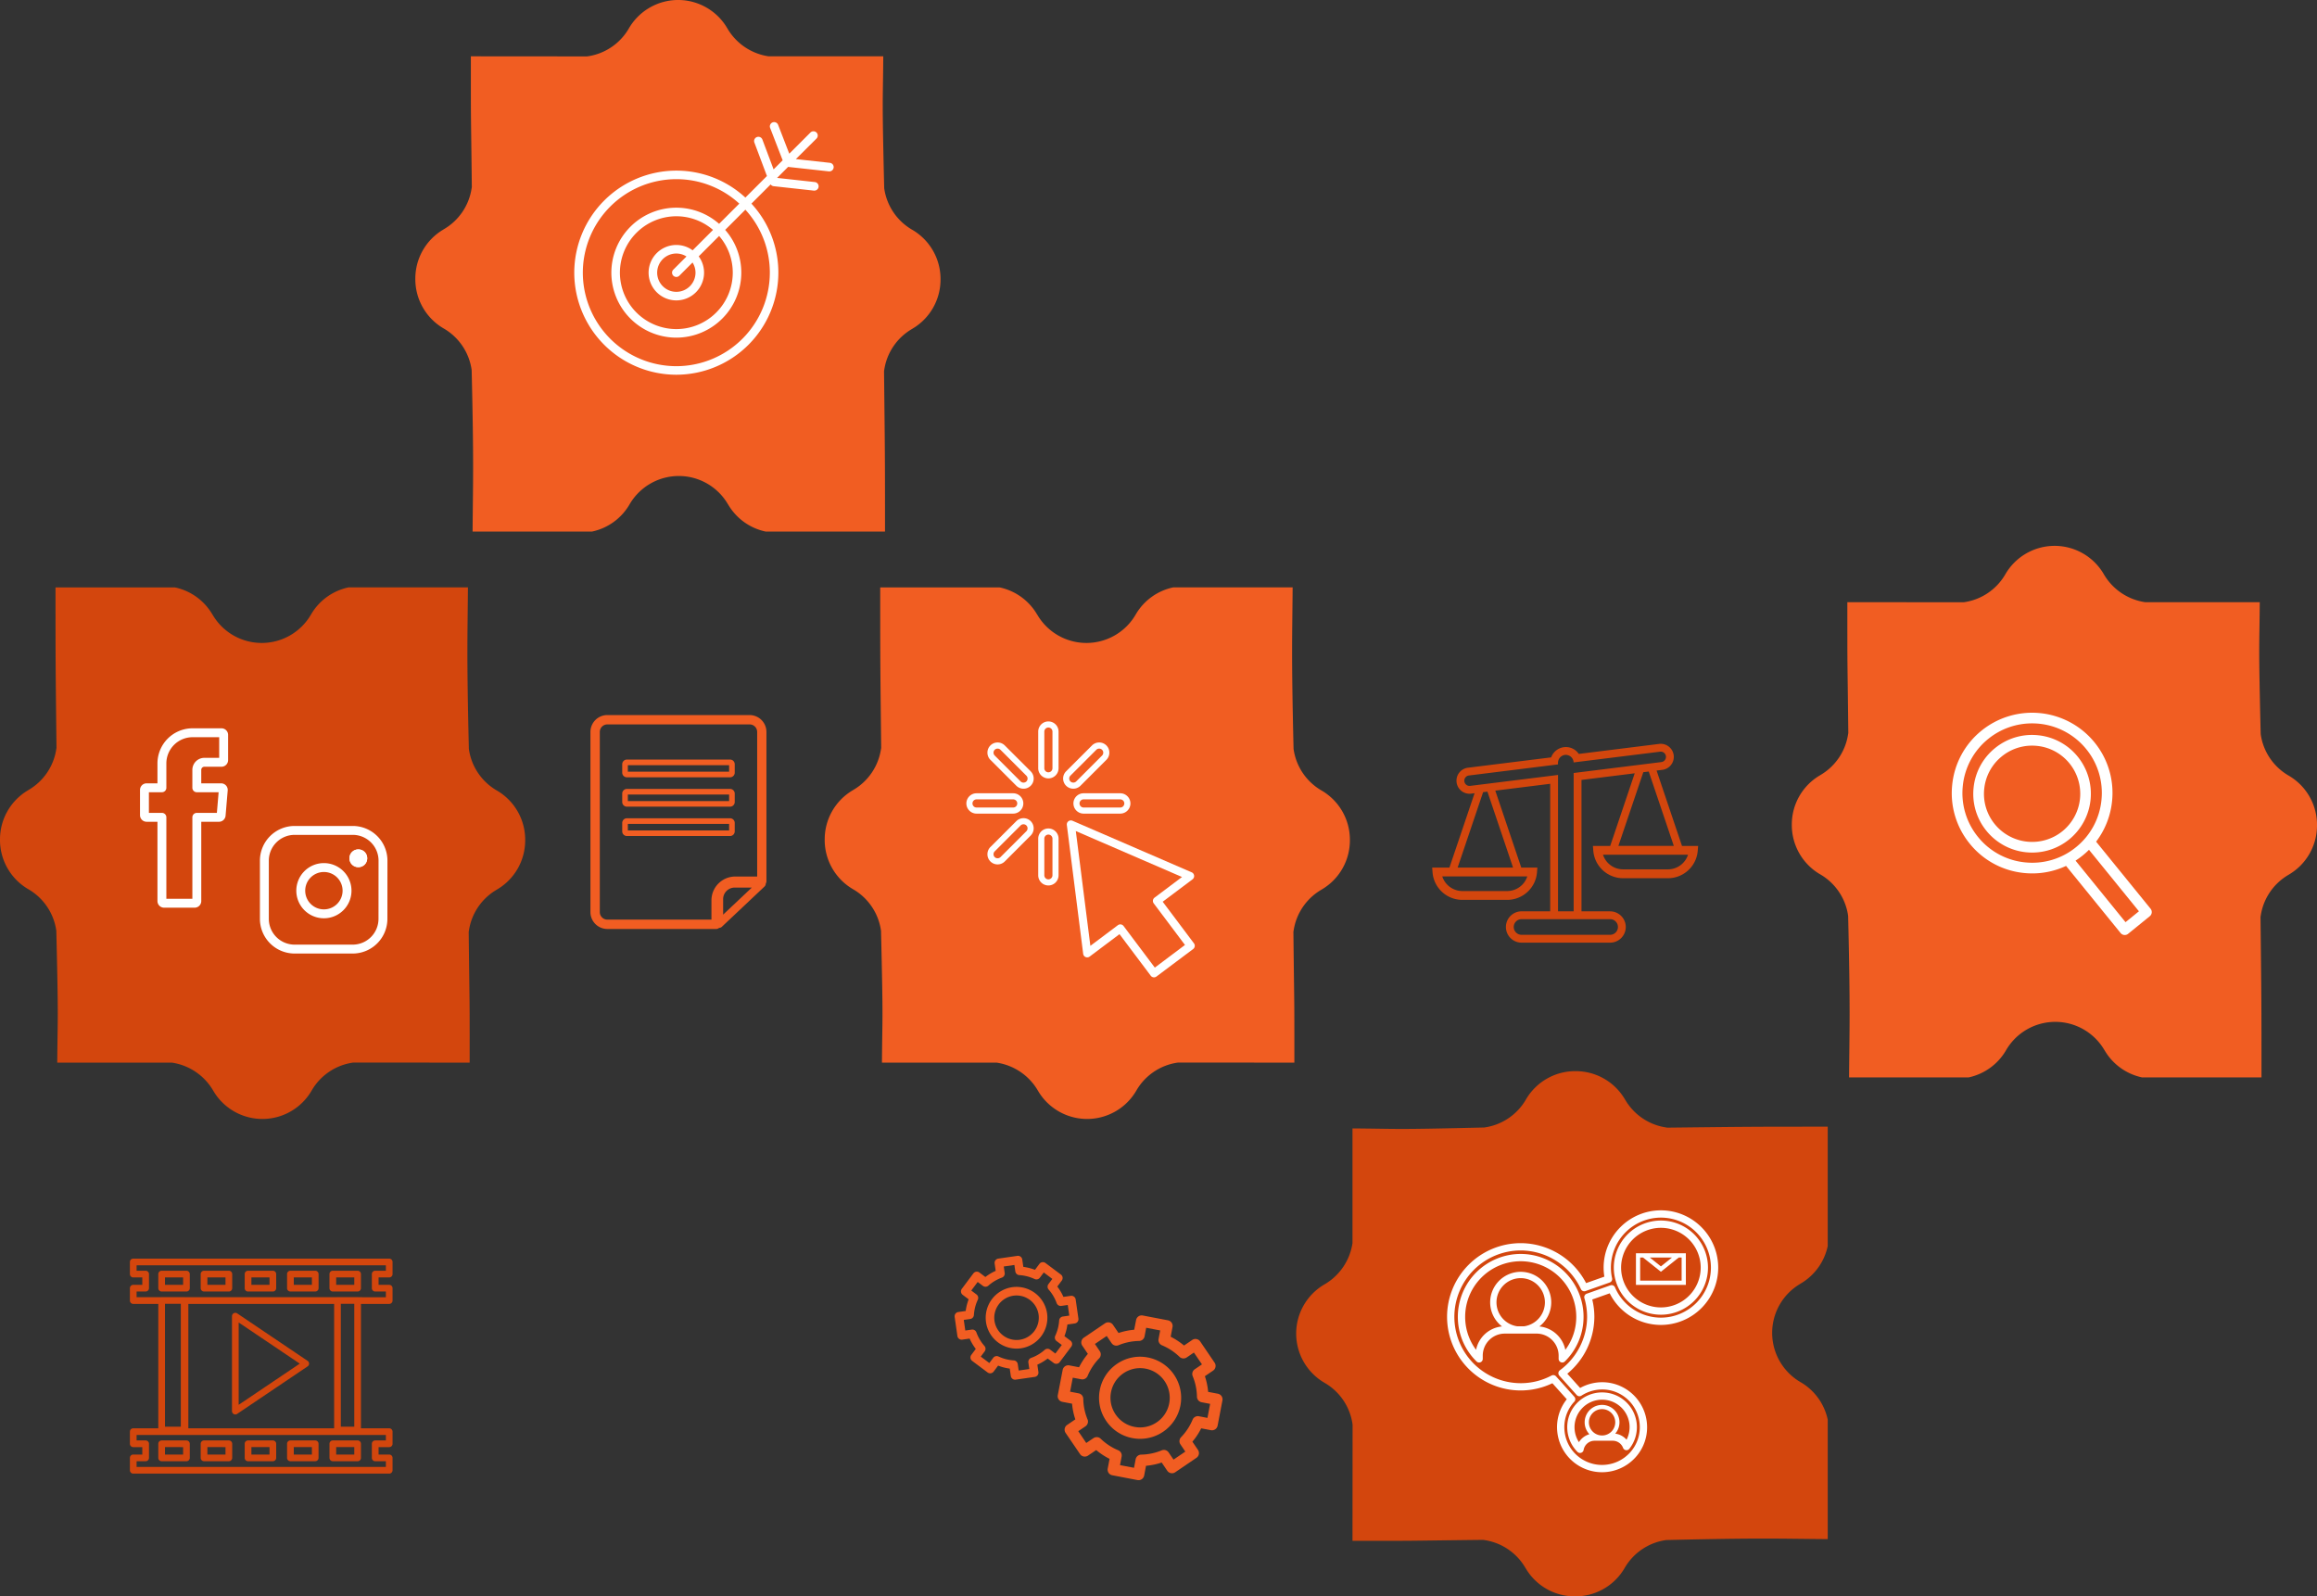<svg xmlns="http://www.w3.org/2000/svg" class="h-full max-w-full mx-auto" viewBox="0 0 390.52 269.055">
  <rect x="0" y="0" width="390.52" height="269.055" fill="#333333" stroke="none"/>
  <g id="header_komplex_marketing" transform="translate(-200.104 -318.844)">
    <g id="Group_717" data-name="Group 717" transform="translate(299.621 439.359)">
      <path id="Path_697" data-name="Path 697" d="M20.394,2.809H2.844A1.267,1.267,0,0,1,1.579,1.543V-28.824A1.267,1.267,0,0,1,2.844-30.09H26.831A1.267,1.267,0,0,1,28.1-28.824v24.37H24.409A4.022,4.022,0,0,0,20.394-.437Zm1.969-.838V-.639a1.954,1.954,0,0,1,1.951-1.951H27.2ZM21.687,4.2h0a.671.671,0,0,0,.461-.183l7.2-6.793a.675.675,0,0,0,.2-.485.788.788,0,0,0,.114-.4V-28.824a2.847,2.847,0,0,0-2.843-2.844H2.844A2.848,2.848,0,0,0,0-28.824V1.543A2.848,2.848,0,0,0,2.844,4.387H21.183A.778.778,0,0,0,21.687,4.2Z" transform="translate(0 31.668)" fill="#f15d22"/>
      <path id="Path_698" data-name="Path 698" d="M5.651-24.133H22.72v1.1H5.651Zm-.158,2.046H22.879a.79.79,0,0,0,.789-.79v-1.414a.789.789,0,0,0-.789-.789H5.493a.789.789,0,0,0-.789.789v1.414A.79.79,0,0,0,5.493-22.087Z" transform="translate(0.652 32.581)" fill="#f15d22"/>
      <path id="Path_699" data-name="Path 699" d="M5.651-19.787H22.72v1.1H5.651Zm-.158,2.046H22.879a.79.79,0,0,0,.789-.79v-1.414a.789.789,0,0,0-.789-.789H5.493a.789.789,0,0,0-.789.789v1.414A.79.79,0,0,0,5.493-17.741Z" transform="translate(0.652 33.183)" fill="#f15d22"/>
      <path id="Path_700" data-name="Path 700" d="M22.72-14.342H5.651v-1.1H22.72Zm.947.158V-15.6a.789.789,0,0,0-.789-.79H5.493a.79.79,0,0,0-.789.79v1.414a.789.789,0,0,0,.789.789H22.879A.789.789,0,0,0,23.668-14.184Z" transform="translate(0.652 33.785)" fill="#f15d22"/>
    </g>
    <path id="Union_2" data-name="Union 2" d="M-3116.485,1174.521h-.056a9.59,9.59,0,0,1-8.279-4.752c-.005-.011-.015-.014-.021-.027a9.614,9.614,0,0,0-6.938-4.711v-.007l-.2-.024c-14.716.163-14.385.163-27.021.163v-20.117a9.617,9.617,0,0,1,4.588-6.338c.011-.005.014-.013.024-.023a9.584,9.584,0,0,0,4.752-8.275,9.6,9.6,0,0,0-4.853-8.342,9.6,9.6,0,0,1-4.512-6.287v-20.128c8.459.063,11.123.227,27.213-.156a9.615,9.615,0,0,0,6.976-4.643,9.6,9.6,0,0,1,8.337-4.852h.114a9.591,9.591,0,0,1,8.279,4.752c0,.011.014.014.021.027a9.615,9.615,0,0,0,6.938,4.711v.007l.2.025c14.717-.163,9.384-.163,22.021-.163l-.016,19.577a.463.463,0,0,1,.016.126,9.606,9.606,0,0,0,4.64,6.892,9.6,9.6,0,0,1,4.852,8.338,9.592,9.592,0,0,1-4.752,8.279,9.685,9.685,0,0,0-4.739,6.959v19.34c-8.46-.063-6.164-.227-22.214.156a9.611,9.611,0,0,0-6.975,4.643,9.6,9.6,0,0,1-8.339,4.852Z" transform="translate(1374.625 3576.844) rotate(90)" fill="#d3460d"/>
    <path id="Union_3" data-name="Union 3" d="M-3116.485,1174.521h-.056a9.59,9.59,0,0,1-8.279-4.752c-.005-.011-.015-.014-.021-.027a9.614,9.614,0,0,0-6.938-4.711v-.007l-.2-.024c-14.716.163-14.385.163-27.021.163v-20.117a9.617,9.617,0,0,1,4.588-6.338c.011-.005.014-.013.024-.023a9.584,9.584,0,0,0,4.752-8.275,9.6,9.6,0,0,0-4.853-8.342,9.6,9.6,0,0,1-4.512-6.287v-20.128c8.459.063,11.123.227,27.213-.156a9.615,9.615,0,0,0,6.976-4.643,9.6,9.6,0,0,1,8.337-4.852h.114a9.591,9.591,0,0,1,8.279,4.752c0,.011.014.014.021.027a9.615,9.615,0,0,0,6.938,4.711v.007l.2.025c14.717-.163,9.384-.163,22.021-.163l-.016,19.577a.463.463,0,0,1,.016.126,9.606,9.606,0,0,0,4.64,6.892,9.6,9.6,0,0,1,4.852,8.338,9.592,9.592,0,0,1-4.752,8.279,9.685,9.685,0,0,0-4.739,6.959v19.34c-8.46-.063-6.164-.227-22.214.156a9.611,9.611,0,0,0-6.975,4.643,9.6,9.6,0,0,1-8.339,4.852Z" transform="translate(1513.625 3576.844) rotate(90)" fill="#f15d22"/>
    <path id="Union_4" data-name="Union 4" d="M-3116.485,1174.521h-.056a9.59,9.59,0,0,1-8.279-4.752c-.005-.011-.015-.014-.021-.027a9.614,9.614,0,0,0-6.938-4.711v-.007l-.2-.024c-14.716.163-14.385.163-27.021.163v-20.117a9.617,9.617,0,0,1,4.588-6.338c.011-.005.014-.013.024-.023a9.584,9.584,0,0,0,4.752-8.275,9.6,9.6,0,0,0-4.853-8.342,9.6,9.6,0,0,1-4.512-6.287v-20.128c8.459.063,11.123.227,27.213-.156a9.615,9.615,0,0,0,6.976-4.643,9.6,9.6,0,0,1,8.337-4.852h.114a9.591,9.591,0,0,1,8.279,4.752c0,.011.014.014.021.027a9.615,9.615,0,0,0,6.938,4.711v.007l.2.025c14.717-.163,9.384-.163,22.021-.163l-.016,19.577a.463.463,0,0,1,.016.126,9.606,9.606,0,0,0,4.64,6.892,9.6,9.6,0,0,1,4.852,8.338,9.592,9.592,0,0,1-4.752,8.279,9.685,9.685,0,0,0-4.739,6.959v19.34c-8.46-.063-6.164-.227-22.214.156a9.611,9.611,0,0,0-6.975,4.643,9.6,9.6,0,0,1-8.339,4.852Z" transform="translate(-2650.841 1673.899) rotate(-180)" fill="#d3460d"/>
    <path id="Union_5" data-name="Union 5" d="M-3116.485,1174.521h-.056a9.59,9.59,0,0,1-8.279-4.752c-.005-.011-.015-.014-.021-.027a9.614,9.614,0,0,0-6.938-4.711v-.007l-.2-.024c-14.716.163-14.385.163-27.021.163v-20.117a9.617,9.617,0,0,1,4.588-6.338c.011-.005.014-.013.024-.023a9.584,9.584,0,0,0,4.752-8.275,9.6,9.6,0,0,0-4.853-8.342,9.6,9.6,0,0,1-4.512-6.287v-20.128c8.459.063,11.123.227,27.213-.156a9.615,9.615,0,0,0,6.976-4.643,9.6,9.6,0,0,1,8.337-4.852h.114a9.591,9.591,0,0,1,8.279,4.752c0,.011.014.014.021.027a9.615,9.615,0,0,0,6.938,4.711v.007l.2.025c14.717-.163,9.384-.163,22.021-.163l-.016,19.577a.463.463,0,0,1,.016.126,9.606,9.606,0,0,0,4.64,6.892,9.6,9.6,0,0,1,4.852,8.338,9.592,9.592,0,0,1-4.752,8.279,9.685,9.685,0,0,0-4.739,6.959v19.34c-8.46-.063-6.164-.227-22.214.156a9.611,9.611,0,0,0-6.975,4.643,9.6,9.6,0,0,1-8.339,4.852Z" transform="translate(-815.896 -2750.567) rotate(-90)" fill="#f15d22"/>
    <path id="Union_6" data-name="Union 6" d="M-3116.485,1174.521h-.056a9.59,9.59,0,0,1-8.279-4.752c-.005-.011-.015-.014-.021-.027a9.614,9.614,0,0,0-6.938-4.711v-.007l-.2-.024c-14.716.163-14.385.163-27.021.163v-20.117a9.617,9.617,0,0,1,4.588-6.338c.011-.005.014-.013.024-.023a9.584,9.584,0,0,0,4.752-8.275,9.6,9.6,0,0,0-4.853-8.342,9.6,9.6,0,0,1-4.512-6.287v-20.128c8.459.063,11.123.227,27.213-.156a9.615,9.615,0,0,0,6.976-4.643,9.6,9.6,0,0,1,8.337-4.852h.114a9.591,9.591,0,0,1,8.279,4.752c0,.011.014.014.021.027a9.615,9.615,0,0,0,6.938,4.711v.007l.2.025c14.717-.163,9.384-.163,22.021-.163l-.016,19.577a.463.463,0,0,1,.016.126,9.606,9.606,0,0,0,4.64,6.892,9.6,9.6,0,0,1,4.852,8.338,9.592,9.592,0,0,1-4.752,8.279,9.685,9.685,0,0,0-4.739,6.959v19.34c-8.46-.063-6.164-.227-22.214.156a9.611,9.611,0,0,0-6.975,4.643,9.6,9.6,0,0,1-8.339,4.852Z" transform="translate(-583.896 -2658.567) rotate(-90)" fill="#f15d22"/>
    <g id="Group_716" data-name="Group 716" transform="translate(441.491 444.207)">
      <path id="Path_696" data-name="Path 696" d="M38.415-29.048a.908.908,0,0,1,.109-.008.884.884,0,0,1,.875.774.878.878,0,0,1-.181.649.879.879,0,0,1-.586.335L25.166-25.62l-.659.082-.66.083V-2.142H21.211V-25.128l-.66.083-.659.082L6.406-23.285a.865.865,0,0,1-.649-.181.877.877,0,0,1-.335-.585A.877.877,0,0,1,5.6-24.7a.877.877,0,0,1,.586-.335l13.7-1.705.659-.083.66-.082v-.286a1.289,1.289,0,0,1,.065-.387,1.317,1.317,0,0,1,.57-.736,1.316,1.316,0,0,1,.684-.2,1.3,1.3,0,0,1,.383.064,1.32,1.32,0,0,1,.739.573,1.3,1.3,0,0,1,.192.641l.651-.082.662-.083Zm2.313,15.881H31.386l4.2-12.422L36.5-25.7Zm2.395,1.485a3.563,3.563,0,0,1-3.361,2.467H32.156a3.564,3.564,0,0,1-3.364-2.467ZM29.992-.822a1.318,1.318,0,1,1,0,2.637H15.067a1.318,1.318,0,1,1,0-2.637ZM13.633-9.513H4.291L8.585-22.227l.727-.09Zm2.4,1.485a3.565,3.565,0,0,1-3.362,2.467H5.06A3.565,3.565,0,0,1,1.7-8.028Zm6.5-21.8a2.639,2.639,0,0,0-2.477,1.739L6.025-26.344a2.2,2.2,0,0,0-1.912,2.456A2.2,2.2,0,0,0,6.3-21.959a2.083,2.083,0,0,0,.274-.018l.571-.071L2.94-9.607a.688.688,0,0,0-.024.094H0l.061.8a5.037,5.037,0,0,0,5,4.638h7.606a5.036,5.036,0,0,0,5-4.638l.062-.8H15.009a.9.9,0,0,0-.024-.094L10.638-22.483l9.254-1.152V-2.142H15.067A2.641,2.641,0,0,0,12.429.5a2.641,2.641,0,0,0,2.638,2.638H29.992A2.641,2.641,0,0,0,32.629.5a2.641,2.641,0,0,0-2.638-2.638H25.166v-22.15l8.971-1.116-4.1,12.148c-.01.032-.018.063-.024.094H27.095l.061.8a5.04,5.04,0,0,0,5,4.639h7.606a5.036,5.036,0,0,0,5-4.639l.062-.8H42.1a.794.794,0,0,0-.025-.094L37.823-25.868l.973-.121a2.2,2.2,0,0,0,1.912-2.456,2.2,2.2,0,0,0-2.456-1.912l-13.54,1.686A2.638,2.638,0,0,0,22.53-29.829Z" transform="translate(0 30.374)" fill="#d3460d"/>
    </g>
    <g id="Group_715" data-name="Group 715" transform="translate(224.452 442.343)">
      <path id="Path_694" data-name="Path 694" d="M3.061-19.291V-5.174a.362.362,0,0,0,.363.362H8.582a.362.362,0,0,0,.362-.362V-19.291h3.739a.363.363,0,0,0,.361-.331l.359-4.254a.362.362,0,0,0-.36-.393h-4.1v-3.017a1.28,1.28,0,0,1,1.28-1.281h2.882a.362.362,0,0,0,.362-.361v-4.254a.362.362,0,0,0-.362-.362H8.236a5.174,5.174,0,0,0-5.175,5.174v4.1H.482a.362.362,0,0,0-.362.362v4.254a.361.361,0,0,0,.362.362Z" transform="translate(-0.12 33.543)" fill="none" stroke="#fff" stroke-linejoin="round" stroke-width="1.5"/>
      <path id="Path_695" data-name="Path 695" d="M97.286-14.813a5.1,5.1,0,0,1-5.1,5.1H82.4a5.1,5.1,0,0,1-5.1-5.1v-9.8a5.1,5.1,0,0,1,5.1-5.1h9.794a5.1,5.1,0,0,1,5.1,5.1Zm-9.952-.841a3.9,3.9,0,0,1-3.9-3.9,3.9,3.9,0,0,1,3.9-3.9,3.9,3.9,0,0,1,3.9,3.9A3.9,3.9,0,0,1,87.334-15.654Z" transform="translate(-57.09 46.172)" fill="none" stroke="#fff" stroke-linejoin="round" stroke-width="1.5"/>
      <g id="Ellipse_1" data-name="Ellipse 1" transform="translate(34.548 19.657)" fill="#fff" stroke="#fff" stroke-width="1.5">
        <circle cx="1.5" cy="1.5" r="1.5" stroke="none"/>
        <circle cx="1.5" cy="1.5" r="0.75" fill="none"/>
      </g>
    </g>
    <g id="Group_714" data-name="Group 714" transform="translate(362.982 440.433)">
      <path id="Path_686" data-name="Path 686" d="M12.049-37.547a.687.687,0,0,1,.687-.687.687.687,0,0,1,.686.687v6.174a.686.686,0,0,1-.686.686.687.687,0,0,1-.687-.686Zm.687,7.888a1.717,1.717,0,0,0,1.715-1.714v-6.174a1.717,1.717,0,0,0-1.715-1.715,1.717,1.717,0,0,0-1.715,1.715v6.174A1.716,1.716,0,0,0,12.736-29.659Z" transform="translate(1.088 39.262)" fill="#fff"/>
      <path id="Path_687" data-name="Path 687" d="M12.049-21.125a.688.688,0,0,1,.687-.687.687.687,0,0,1,.686.687v6.174a.686.686,0,0,1-.686.686.687.687,0,0,1-.687-.686Zm-1.028,6.174a1.717,1.717,0,0,0,1.715,1.715,1.718,1.718,0,0,0,1.715-1.715v-6.174a1.717,1.717,0,0,0-1.715-1.715,1.717,1.717,0,0,0-1.715,1.715Z" transform="translate(1.088 40.883)" fill="#fff"/>
      <path id="Path_688" data-name="Path 688" d="M16.071-29.469a.68.68,0,0,1-.2-.485.684.684,0,0,1,.2-.486L20.436-34.8a.682.682,0,0,1,.485-.2.682.682,0,0,1,.486.2.682.682,0,0,1,.2.486.682.682,0,0,1-.2.485l-4.365,4.365A.7.7,0,0,1,16.071-29.469Zm4.85-6.565a1.706,1.706,0,0,0-1.213.5l-4.364,4.365a1.7,1.7,0,0,0-.5,1.213,1.7,1.7,0,0,0,.5,1.212,1.7,1.7,0,0,0,1.212.5,1.7,1.7,0,0,0,1.213-.5l4.365-4.365a1.7,1.7,0,0,0,.5-1.212,1.7,1.7,0,0,0-.5-1.213A1.7,1.7,0,0,0,20.92-36.034Z" transform="translate(1.465 39.581)" fill="#fff"/>
      <path id="Path_689" data-name="Path 689" d="M9.794-22.222,5.428-17.857a.7.7,0,0,1-.97,0,.679.679,0,0,1-.2-.485.673.673,0,0,1,.2-.485l4.365-4.365a.682.682,0,0,1,.485-.2.685.685,0,0,1,.486.2.681.681,0,0,1,.2.485A.685.685,0,0,1,9.794-22.222Zm1.229-.485a1.7,1.7,0,0,0-.5-1.213,1.718,1.718,0,0,0-2.425,0L3.731-19.555a1.7,1.7,0,0,0-.5,1.213,1.7,1.7,0,0,0,.5,1.213,1.7,1.7,0,0,0,1.212.5,1.7,1.7,0,0,0,1.212-.5l4.366-4.365A1.7,1.7,0,0,0,11.023-22.707Z" transform="translate(0.319 40.727)" fill="#fff"/>
      <path id="Path_690" data-name="Path 690" d="M25-26.527a.687.687,0,0,1-.686.687H18.137a.687.687,0,0,1-.686-.687.686.686,0,0,1,.686-.686h6.175A.686.686,0,0,1,25-26.527Zm-8.576,0a1.717,1.717,0,0,0,1.715,1.715h6.175a1.717,1.717,0,0,0,1.715-1.715,1.717,1.717,0,0,0-1.715-1.714H18.137A1.717,1.717,0,0,0,16.422-26.527Z" transform="translate(1.621 40.35)" fill="#fff"/>
      <path id="Path_691" data-name="Path 691" d="M1.716-27.213H7.889a.686.686,0,0,1,.686.686.687.687,0,0,1-.686.687H1.716a.688.688,0,0,1-.687-.687A.687.687,0,0,1,1.716-27.213Zm0,2.4H7.889A1.717,1.717,0,0,0,9.6-26.527a1.716,1.716,0,0,0-1.715-1.714H1.716A1.717,1.717,0,0,0,0-26.527,1.718,1.718,0,0,0,1.716-24.812Z" transform="translate(0 40.35)" fill="#fff"/>
      <path id="Path_692" data-name="Path 692" d="M4.459-34.8a.68.68,0,0,1,.485-.2.68.68,0,0,1,.485.2l4.366,4.365a.688.688,0,0,1,.2.486.683.683,0,0,1-.2.485.7.7,0,0,1-.97,0L4.457-33.834a.681.681,0,0,1-.2-.485A.678.678,0,0,1,4.459-34.8ZM8.1-28.742a1.7,1.7,0,0,0,1.212.5,1.7,1.7,0,0,0,1.213-.5,1.7,1.7,0,0,0,.5-1.212,1.7,1.7,0,0,0-.5-1.213L6.156-35.532a1.716,1.716,0,0,0-2.425,0,1.7,1.7,0,0,0-.5,1.213,1.7,1.7,0,0,0,.5,1.212Z" transform="translate(0.319 39.581)" fill="#fff"/>
      <path id="Path_693" data-name="Path 693" d="M30.191-11.059a.683.683,0,0,0-.266.452.685.685,0,0,0,.13.509l5.268,7.011L30.241.73,24.973-6.281a.686.686,0,0,0-.549-.274.688.688,0,0,0-.412.137L19.378-2.937,16.925-22.284l17.9,7.743Zm6.671-3.722a.684.684,0,0,0-.409-.549l-20.088-8.69a.689.689,0,0,0-.685.082.685.685,0,0,0-.268.634L18.166-1.592a.685.685,0,0,0,.413.545.686.686,0,0,0,.68-.084l5.029-3.777L29.555,2.1a.686.686,0,0,0,.961.135L36.7-2.4a.688.688,0,0,0,.267-.452.69.69,0,0,0-.131-.509l-5.267-7.011,5.029-3.778A.685.685,0,0,0,36.863-14.782Z" transform="translate(1.521 40.761)" fill="#fff"/>
    </g>
    <g id="Group_713" data-name="Group 713" transform="translate(529.066 438.966)">
      <path id="Path_684" data-name="Path 684" d="M29.285,2.774,20.862-7.6a14.083,14.083,0,0,0,1.221-.883,13.615,13.615,0,0,0,1.046-.942L31.545.939ZM25.227-17.781a11.669,11.669,0,0,1-4.277,7.907,11.666,11.666,0,0,1-8.615,2.566,11.672,11.672,0,0,1-7.908-4.278A11.673,11.673,0,0,1,1.861-20.2a11.665,11.665,0,0,1,4.278-7.907,11.694,11.694,0,0,1,7.394-2.624A11.727,11.727,0,0,1,22.661-26.4,11.667,11.667,0,0,1,25.227-17.781Zm-1.17-9.749A13.559,13.559,0,0,0,5.006-29.5,13.449,13.449,0,0,0,.074-20.386a13.454,13.454,0,0,0,2.959,9.934A13.452,13.452,0,0,0,12.15-5.52a13.688,13.688,0,0,0,1.42.074,13.412,13.412,0,0,0,5.694-1.265L28.458,4.605a.9.9,0,0,0,1.264.131l3.655-2.968a.907.907,0,0,0,.327-.606.892.892,0,0,0-.2-.659l-9.176-11.3a13.458,13.458,0,0,0,2.686-6.8A13.459,13.459,0,0,0,24.057-27.529Z" transform="translate(0 32.528)" fill="#fff"/>
      <path id="Path_685" data-name="Path 685" d="M18.184-13.168A8.125,8.125,0,0,1,6.768-14.35,8.063,8.063,0,0,1,4.993-20.3a8.067,8.067,0,0,1,2.957-5.464,8.057,8.057,0,0,1,5.1-1.818,8.477,8.477,0,0,1,.851.044,8.07,8.07,0,0,1,5.464,2.955A8.128,8.128,0,0,1,18.184-13.168Zm-4.1-16.161a9.851,9.851,0,0,0-7.272,2.166,9.846,9.846,0,0,0-3.611,6.673,9.844,9.844,0,0,0,2.166,7.271,9.9,9.9,0,0,0,7.7,3.659,9.872,9.872,0,0,0,6.241-2.214,9.927,9.927,0,0,0,1.444-13.947A9.849,9.849,0,0,0,14.088-29.329Z" transform="translate(0.478 33.129)" fill="#fff"/>
    </g>
    <g id="Group_1107" data-name="Group 1107" transform="translate(222 561.07)">
      <path id="Path_820" data-name="Path 820" d="M9.847-1.5V-22.464H34.421V-1.5ZM5.912-22.483H8.581V-1.766H5.912ZM43.142.546h-1.8a.563.563,0,0,0-.563.563V3.485a.564.564,0,0,0,.563.565h1.8V5.01H1.127V4.049H2.653a.564.564,0,0,0,.563-.565V1.109A.563.563,0,0,0,2.653.546H1.127v-.92H43.142ZM37.816-1.766H35.549V-22.483h2.267ZM1.127-28.976H43.142v.92h-1.8a.563.563,0,0,0-.563.563v2.376a.563.563,0,0,0,.563.563h1.8v.962H38.522a.555.555,0,0,0-.142-.02H34.985a.556.556,0,0,0-.143.02H9.288a.572.572,0,0,0-.143-.02h-3.8a.555.555,0,0,0-.142.02H1.127v-.962H2.653a.563.563,0,0,0,.563-.563v-2.376a.563.563,0,0,0-.563-.563H1.127ZM0-29.539v2.047a.563.563,0,0,0,.562.565H2.089v1.248H.562A.562.562,0,0,0,0-25.116v2.089a.562.562,0,0,0,.562.563H4.785V-1.5H.562A.563.563,0,0,0,0-.938V1.109a.562.562,0,0,0,.562.563H2.089v1.25H.562A.563.563,0,0,0,0,3.485v2.09a.563.563,0,0,0,.562.563H43.7a.565.565,0,0,0,.566-.563V3.485a.564.564,0,0,0-.566-.562H41.91V1.673H43.7a.564.564,0,0,0,.566-.563V-.938A.565.565,0,0,0,43.7-1.5h-4.76V-22.464H43.7a.564.564,0,0,0,.566-.563v-2.089a.564.564,0,0,0-.566-.563H41.91v-1.248H43.7a.565.565,0,0,0,.566-.565v-2.047A.565.565,0,0,0,43.7-30.1H.562A.563.563,0,0,0,0-29.539Z" fill="#d3460d"/>
      <path id="Path_821" data-name="Path 821" d="M23.133-27.275h3.051v1.248H23.133ZM22.568-24.9h4.18a.563.563,0,0,0,.563-.563V-27.84a.564.564,0,0,0-.563-.563h-4.18A.563.563,0,0,0,22-27.84v2.376A.563.563,0,0,0,22.568-24.9Z" transform="translate(4.487 0.347)" fill="#d3460d"/>
      <path id="Path_822" data-name="Path 822" d="M17.2-27.275h3.052v1.248H17.2ZM16.633-24.9h4.179a.564.564,0,0,0,.565-.563V-27.84a.564.564,0,0,0-.565-.563H16.633a.563.563,0,0,0-.563.563v2.376A.563.563,0,0,0,16.633-24.9Z" transform="translate(3.277 0.347)" fill="#d3460d"/>
      <path id="Path_823" data-name="Path 823" d="M29.067-27.275h3.052v1.248H29.067ZM28.5-24.9h4.18a.563.563,0,0,0,.563-.563V-27.84a.564.564,0,0,0-.563-.563H28.5a.564.564,0,0,0-.563.563v2.376A.563.563,0,0,0,28.5-24.9Z" transform="translate(5.697 0.347)" fill="#d3460d"/>
      <path id="Path_824" data-name="Path 824" d="M5.1-27.275H8.154v1.248H5.1ZM4.538-24.9h4.18a.563.563,0,0,0,.563-.563V-27.84a.563.563,0,0,0-.563-.563H4.538a.564.564,0,0,0-.563.563v2.376A.563.563,0,0,0,4.538-24.9Z" transform="translate(0.81 0.347)" fill="#d3460d"/>
      <path id="Path_825" data-name="Path 825" d="M11.038-27.275H14.09v1.248H11.038ZM10.475-24.9h4.179a.564.564,0,0,0,.565-.563V-27.84a.564.564,0,0,0-.565-.563H10.475a.564.564,0,0,0-.565.563v2.376A.564.564,0,0,0,10.475-24.9Z" transform="translate(2.021 0.347)" fill="#d3460d"/>
      <path id="Path_826" data-name="Path 826" d="M8.154-2.269H5.1v-1.25H8.154Zm.565-2.376H4.538a.563.563,0,0,0-.563.563v2.375a.564.564,0,0,0,.563.565h4.18a.564.564,0,0,0,.563-.565V-4.082A.563.563,0,0,0,8.718-4.645Z" transform="translate(0.81 5.191)" fill="#d3460d"/>
      <path id="Path_827" data-name="Path 827" d="M20.249-2.269H17.2v-1.25h3.052Zm.563-2.376H16.633a.563.563,0,0,0-.563.563v2.375a.564.564,0,0,0,.563.565h4.179a.565.565,0,0,0,.565-.565V-4.082A.564.564,0,0,0,20.812-4.645Z" transform="translate(3.277 5.191)" fill="#d3460d"/>
      <path id="Path_828" data-name="Path 828" d="M32.119-2.269H29.067v-1.25h3.052ZM27.94-4.082v2.375a.564.564,0,0,0,.563.565h4.18a.564.564,0,0,0,.563-.565V-4.082a.563.563,0,0,0-.563-.563H28.5A.563.563,0,0,0,27.94-4.082Z" transform="translate(5.697 5.191)" fill="#d3460d"/>
      <path id="Path_829" data-name="Path 829" d="M14.09-2.269H11.038v-1.25H14.09Zm.563-2.376H10.475a.564.564,0,0,0-.565.563v2.375a.565.565,0,0,0,.565.565h4.179a.565.565,0,0,0,.565-.565V-4.082A.564.564,0,0,0,14.653-4.645Z" transform="translate(2.021 5.191)" fill="#d3460d"/>
      <path id="Path_830" data-name="Path 830" d="M26.184-2.269H23.133v-1.25h3.051Zm.565-2.376h-4.18A.563.563,0,0,0,22-4.082v2.375a.564.564,0,0,0,.563.565h4.18a.564.564,0,0,0,.563-.565V-4.082A.563.563,0,0,0,26.748-4.645Z" transform="translate(4.487 5.191)" fill="#d3460d"/>
      <path id="Path_831" data-name="Path 831" d="M15.418-7.009V-20.883l10.295,6.937Zm11.618-7.405-11.866-8a.567.567,0,0,0-.58-.03.563.563,0,0,0-.3.5V-5.95a.562.562,0,0,0,.3.5.561.561,0,0,0,.265.066.556.556,0,0,0,.315-.1l11.866-8a.562.562,0,0,0,.249-.467A.564.564,0,0,0,27.035-14.415Z" transform="translate(2.914 1.549)" fill="#d3460d"/>
    </g>
    <g id="Group_1108" data-name="Group 1108" transform="translate(444 563.319)">
      <path id="Path_832" data-name="Path 832" d="M36.9-29.235H29.911v-3.9h.482l3.013,2.406,3.013-2.406H36.9Zm-1.622-3.9-1.874,1.5-1.873-1.5Zm2.333-.712H29.2v5.326h8.415Z" transform="translate(2.635 0.599)" fill="#fff"/>
      <path id="Path_833" data-name="Path 833" d="M21.009-9.586a4.647,4.647,0,0,1,3.44-1.526c.149,0,.311.009.48.025a4.624,4.624,0,0,1,4.136,4.136,4.635,4.635,0,0,1-.488,2.586,3.07,3.07,0,0,0-1.909-1.024A2.911,2.911,0,0,0,27.381-7.3a2.936,2.936,0,0,0-2.933-2.933A2.937,2.937,0,0,0,21.515-7.3a2.926,2.926,0,0,0,.8,2.008,3.087,3.087,0,0,0-1.766,1.34,4.606,4.606,0,0,1-.717-2.041A4.61,4.61,0,0,1,21.009-9.586Zm3.44,4.508A2.225,2.225,0,0,1,22.227-7.3a2.225,2.225,0,0,1,2.222-2.222A2.225,2.225,0,0,1,26.671-7.3,2.225,2.225,0,0,1,24.449-5.078ZM18.61-5.872A5.856,5.856,0,0,0,20.3-2.314a.615.615,0,0,0,.434.179.6.6,0,0,0,.185-.028.614.614,0,0,0,.42-.479A1.867,1.867,0,0,1,23.182-4.19h3.066a1.857,1.857,0,0,1,1.741,1.2.612.612,0,0,0,.48.385.619.619,0,0,0,.573-.225,5.843,5.843,0,0,0,1.245-4.238,5.856,5.856,0,0,0-5.239-5.239c-.207-.021-.41-.032-.6-.032A5.883,5.883,0,0,0,20.1-10.41,5.83,5.83,0,0,0,18.61-5.872Z" transform="translate(1.677 2.54)" fill="#fff"/>
      <path id="Path_834" data-name="Path 834" d="M12.261-32.513a9.375,9.375,0,0,1,9.365,9.364,9.266,9.266,0,0,1-1.841,5.567,4.959,4.959,0,0,0-4.376-3.94,5.13,5.13,0,0,0,2-4.061,5.154,5.154,0,0,0-5.148-5.149,5.155,5.155,0,0,0-5.147,5.149,5.133,5.133,0,0,0,2,4.062l-.048,0a.553.553,0,0,0-.074.008,4.945,4.945,0,0,0-4.254,3.928A9.279,9.279,0,0,1,2.9-23.149,9.374,9.374,0,0,1,12.261-32.513Zm.566,10.966H11.694A4.083,4.083,0,0,1,8.18-25.584a4.085,4.085,0,0,1,4.08-4.082,4.086,4.086,0,0,1,4.082,4.082A4.084,4.084,0,0,1,12.827-21.548ZM4.821-15.619a.615.615,0,0,0,.668.13.614.614,0,0,0,.377-.567v-.54a3.717,3.717,0,0,1,3.3-3.7l.022,0a3.719,3.719,0,0,1,.4-.022h5.342A3.726,3.726,0,0,1,18.655-16.6v.54a.616.616,0,0,0,.377.567.6.6,0,0,0,.238.047.616.616,0,0,0,.432-.177,10.518,10.518,0,0,0,3.152-7.53A10.606,10.606,0,0,0,12.261-33.743,10.606,10.606,0,0,0,1.667-23.149,10.52,10.52,0,0,0,4.821-15.619Z" transform="translate(0.15 0.608)" fill="#fff"/>
      <path id="Path_835" data-name="Path 835" d="M33.715-37.68a6.716,6.716,0,0,1,6.709,6.708,6.717,6.717,0,0,1-6.709,6.709,6.716,6.716,0,0,1-6.708-6.709A6.716,6.716,0,0,1,33.715-37.68Zm0,14.646a7.946,7.946,0,0,0,7.937-7.938,7.946,7.946,0,0,0-7.937-7.937,7.946,7.946,0,0,0-7.937,7.937A7.946,7.946,0,0,0,33.715-23.034Z" transform="translate(2.326 0.142)" fill="#fff"/>
      <path id="Path_836" data-name="Path 836" d="M12.411-33.724A11.23,11.23,0,0,1,22.565-27.2a.615.615,0,0,0,.762.323l4.088-1.446a.615.615,0,0,0,.4-.71,8.387,8.387,0,0,1-.2-1.795,8.438,8.438,0,0,1,8.429-8.429,8.437,8.437,0,0,1,8.428,8.429A8.437,8.437,0,0,1,36.041-22.4,8.43,8.43,0,0,1,28.3-27.51a.615.615,0,0,0-.769-.336l-4,1.416a.614.614,0,0,0-.384.752,11.173,11.173,0,0,1,.456,3.137,11.232,11.232,0,0,1-4.59,9.012.609.609,0,0,0-.247.432.618.618,0,0,0,.154.474L21.855-9.35a.615.615,0,0,0,.792.1,6.44,6.44,0,0,1,4.125-1.014,6.354,6.354,0,0,1,5.68,5.679A6.315,6.315,0,0,1,30.838.335a6.37,6.37,0,0,1-4.713,2.09c-.22,0-.438-.011-.649-.032A6.351,6.351,0,0,1,19.8-3.285a6.3,6.3,0,0,1,1.589-4.891.908.908,0,0,0,.072-.073.613.613,0,0,0-.005-.813l-3.1-3.453a.613.613,0,0,0-.457-.2.613.613,0,0,0-.287.071,11.029,11.029,0,0,1-5.2,1.291A11.2,11.2,0,0,1,1.229-22.541,11.2,11.2,0,0,1,12.411-33.724ZM0-22.541A12.427,12.427,0,0,0,12.411-10.127a12.409,12.409,0,0,0,5.34-1.217l2.426,2.7a7.524,7.524,0,0,0-1.6,5.48,7.582,7.582,0,0,0,6.78,6.779c.25.025.508.038.77.038A7.6,7.6,0,0,0,31.749,1.16,7.53,7.53,0,0,0,33.674-4.7a7.583,7.583,0,0,0-6.781-6.779,7.65,7.65,0,0,0-4.462.933l-2.163-2.406a12.457,12.457,0,0,0,4.557-9.586,12.31,12.31,0,0,0-.355-2.92L27.412-26.5a9.654,9.654,0,0,0,8.629,5.329A9.668,9.668,0,0,0,45.7-30.83a9.667,9.667,0,0,0-9.656-9.656,9.668,9.668,0,0,0-9.657,9.656,9.511,9.511,0,0,0,.125,1.522l-3.077,1.087a12.459,12.459,0,0,0-11.021-6.732A12.426,12.426,0,0,0,0-22.541Z" fill="#fff"/>
    </g>
    <g id="Group_1109" data-name="Group 1109" transform="translate(361 561.158)">
      <path id="Path_837" data-name="Path 837" d="M39.326-5.243l-1.437-.274a.96.96,0,0,0-1.069.576,9.533,9.533,0,0,1-1.945,2.958.96.96,0,0,0-.1,1.209L35.595.439l-1.99,1.352L32.781.578a.964.964,0,0,0-1.163-.35,9.44,9.44,0,0,1-3.466.72.965.965,0,0,0-.929.783L26.95,3.169,24.587,2.72l.274-1.438A.961.961,0,0,0,24.286.212a9.472,9.472,0,0,1-2.958-1.946.964.964,0,0,0-1.21-.1L18.9-1.014,17.554-3l1.213-.824a.961.961,0,0,0,.349-1.162,9.5,9.5,0,0,1-.72-3.469.961.961,0,0,0-.782-.928L16.176-9.66l.45-2.361,1.438.274a.962.962,0,0,0,1.068-.576,9.5,9.5,0,0,1,1.946-2.958.962.962,0,0,0,.1-1.209L20.359-17.7l1.988-1.351.824,1.213a.965.965,0,0,0,1.163.349,9.49,9.49,0,0,1,3.466-.72.966.966,0,0,0,.93-.782L29-20.433l2.361.451-.274,1.437a.963.963,0,0,0,.576,1.069,9.5,9.5,0,0,1,2.957,1.946.965.965,0,0,0,1.211.1l1.211-.825L38.4-14.262l-1.213.824a.964.964,0,0,0-.349,1.164,9.485,9.485,0,0,1,.72,3.466.962.962,0,0,0,.782.929l1.438.274Zm1.758-4.073-1.642-.312a11.333,11.333,0,0,0-.55-2.641l1.385-.941a.963.963,0,0,0,.255-1.337L38.1-18.127a.964.964,0,0,0-.616-.4.953.953,0,0,0-.722.149l-1.385.94a11.447,11.447,0,0,0-2.252-1.483l.313-1.642a.962.962,0,0,0-.766-1.125L28.42-22.5a.963.963,0,0,0-.722.149.962.962,0,0,0-.4.616L26.98-20.1a11.408,11.408,0,0,0-2.641.549L23.4-20.932a.964.964,0,0,0-.616-.4.964.964,0,0,0-.722.149L18.48-18.754a.967.967,0,0,0-.4.616.963.963,0,0,0,.149.722l.941,1.385a11.311,11.311,0,0,0-1.483,2.254l-1.642-.315a.981.981,0,0,0-.722.149.967.967,0,0,0-.4.617L14.1-9.075a.964.964,0,0,0,.766,1.127l1.641.312a11.333,11.333,0,0,0,.55,2.641l-1.384.941a.964.964,0,0,0-.406.616.964.964,0,0,0,.15.722L17.855.864a.961.961,0,0,0,.616.4.972.972,0,0,0,.722-.149L20.576.179a11.392,11.392,0,0,0,2.252,1.483L22.516,3.3a.962.962,0,0,0,.765,1.126l4.253.812a1,1,0,0,0,.18.017.962.962,0,0,0,.945-.783l.313-1.642a11.331,11.331,0,0,0,2.641-.549l.941,1.385a.962.962,0,0,0,1.337.255l3.581-2.434A.962.962,0,0,0,37.728.154l-.941-1.385a11.249,11.249,0,0,0,1.483-2.252l1.643.313a.964.964,0,0,0,1.125-.765l.812-4.254a.965.965,0,0,0-.149-.722A.964.964,0,0,0,41.084-9.315Z" transform="translate(3.289 1.9)" fill="#f15d22"/>
      <path id="Path_838" data-name="Path 838" d="M31.562-9.015a4.966,4.966,0,0,1-2.1,3.195,4.963,4.963,0,0,1-3.742.775,4.957,4.957,0,0,1-3.193-2.1,4.963,4.963,0,0,1-.776-3.742,4.966,4.966,0,0,1,2.1-3.195,4.963,4.963,0,0,1,2.8-.865,5.015,5.015,0,0,1,.946.09A5,5,0,0,1,31.562-9.015Zm-3.608-7.731a6.874,6.874,0,0,0-5.186,1.073,6.877,6.877,0,0,0-2.907,4.426,6.873,6.873,0,0,0,1.074,5.186A6.871,6.871,0,0,0,25.36-3.155a6.9,6.9,0,0,0,1.3.123,6.93,6.93,0,0,0,6.793-5.622A6.926,6.926,0,0,0,27.954-16.746Z" transform="translate(4.608 3.219)" fill="#f15d22"/>
      <path id="Path_839" data-name="Path 839" d="M6.513-13.471l-.661.882L4.406-13.672l.66-.882a.723.723,0,0,0-.036-.912,7.153,7.153,0,0,1-1.359-2.288.725.725,0,0,0-.783-.47L1.8-18.067l-.257-1.789,1.088-.157a.723.723,0,0,0,.619-.67,7.129,7.129,0,0,1,.661-2.578.725.725,0,0,0-.222-.886l-.882-.66L3.89-26.252l.882.661a.726.726,0,0,0,.913-.036,7.137,7.137,0,0,1,2.287-1.361.721.721,0,0,0,.469-.782l-.155-1.089,1.789-.257.157,1.089a.723.723,0,0,0,.671.619,7.178,7.178,0,0,1,2.577.66.727.727,0,0,0,.886-.221l.66-.883,1.447,1.084-.661.882a.723.723,0,0,0,.037.912A7.127,7.127,0,0,1,17.2-22.685a.724.724,0,0,0,.783.469l1.089-.157.257,1.789-1.088.157a.723.723,0,0,0-.62.671,7.127,7.127,0,0,1-.66,2.578.722.722,0,0,0,.222.884l.882.661-1.083,1.446-.882-.66a.721.721,0,0,0-.912.036A7.153,7.153,0,0,1,12.9-13.452a.724.724,0,0,0-.47.782l.157,1.089-1.789.258-.157-1.09a.727.727,0,0,0-.67-.619,7.1,7.1,0,0,1-2.579-.66.719.719,0,0,0-.3-.067A.723.723,0,0,0,6.513-13.471Zm2.781,1.824L9.473-10.4a.72.72,0,0,0,.282.476.726.726,0,0,0,.434.144.728.728,0,0,0,.1-.007l3.221-.463a.723.723,0,0,0,.613-.819l-.178-1.243a8.526,8.526,0,0,0,1.743-1.035L16.7-12.6a.723.723,0,0,0,1.013-.146l1.95-2.605a.723.723,0,0,0-.146-1.013l-1.007-.754a8.479,8.479,0,0,0,.5-1.964l1.243-.178a.73.73,0,0,0,.477-.282.729.729,0,0,0,.137-.538l-.463-3.221a.724.724,0,0,0-.819-.613l-1.243.179a8.521,8.521,0,0,0-1.036-1.743l.755-1.008a.723.723,0,0,0,.137-.535.727.727,0,0,0-.282-.477l-2.605-1.95a.72.72,0,0,0-.537-.138.729.729,0,0,0-.476.282l-.754,1.007a8.539,8.539,0,0,0-1.964-.5L11.4-30.038a.725.725,0,0,0-.819-.613l-3.221.463a.73.73,0,0,0-.477.282.728.728,0,0,0-.137.537l.179,1.243A8.554,8.554,0,0,0,5.185-27.09l-1.007-.755a.725.725,0,0,0-.537-.137.724.724,0,0,0-.476.282L1.215-25.094a.725.725,0,0,0-.137.537.721.721,0,0,0,.282.476l1.008.754a8.554,8.554,0,0,0-.5,1.965L.62-21.185a.724.724,0,0,0-.476.282.726.726,0,0,0-.137.537L.47-17.145a.724.724,0,0,0,.819.614l1.243-.179a8.582,8.582,0,0,0,1.035,1.743l-.754,1.008a.722.722,0,0,0-.137.535.72.72,0,0,0,.282.476L5.563-11a.725.725,0,0,0,1.014-.146l.754-1.007A8.539,8.539,0,0,0,9.294-11.647Z" transform="translate(0)" fill="#f15d22"/>
      <path id="Path_840" data-name="Path 840" d="M5.731-20.678a3.759,3.759,0,0,1,3.182-4.248,3.762,3.762,0,0,1,.535-.039,3.76,3.76,0,0,1,3.713,3.221A3.758,3.758,0,0,1,9.98-17.5,3.759,3.759,0,0,1,5.731-20.678Zm4.455,4.614a5.207,5.207,0,0,0,4.407-5.886,5.208,5.208,0,0,0-5.886-4.41A5.209,5.209,0,0,0,4.3-20.472,5.209,5.209,0,0,0,9.444-16.01,5.437,5.437,0,0,0,10.186-16.063Z" transform="translate(0.991 0.991)" fill="#f15d22"/>
    </g>
    <g id="Group_1110" data-name="Group 1110" transform="translate(296.894 377.901)">
      <path id="Path_841" data-name="Path 841" d="M19.951-16.87a4.634,4.634,0,0,0-2.749-.9A4.678,4.678,0,0,0,12.529-13.1,4.679,4.679,0,0,0,17.2-8.428,4.678,4.678,0,0,0,21.876-13.1a4.634,4.634,0,0,0-.9-2.749l3.439-3.439a9.466,9.466,0,0,1,2.3,6.188A9.519,9.519,0,0,1,17.2-3.593,9.52,9.52,0,0,1,7.694-13.1,9.519,9.519,0,0,1,17.2-22.608a9.466,9.466,0,0,1,6.187,2.3Zm-3.259,4.279a.715.715,0,0,0,.51.211.715.715,0,0,0,.51-.211l2.223-2.222a3.2,3.2,0,0,1,.5,1.712A3.234,3.234,0,0,1,17.2-9.872,3.233,3.233,0,0,1,13.973-13.1,3.233,3.233,0,0,1,17.2-16.329a3.2,3.2,0,0,1,1.712.5l-2.222,2.222A.721.721,0,0,0,16.692-12.591Zm16.269-.51A15.777,15.777,0,0,1,17.2,2.659,15.778,15.778,0,0,1,1.443-13.1,15.777,15.777,0,0,1,17.2-28.861a15.7,15.7,0,0,1,10.617,4.122l-3.406,3.406a10.9,10.9,0,0,0-7.21-2.72A10.965,10.965,0,0,0,6.251-13.1,10.964,10.964,0,0,0,17.2-2.15,10.963,10.963,0,0,0,28.153-13.1a10.9,10.9,0,0,0-2.719-7.211l3.405-3.405A15.694,15.694,0,0,1,32.962-13.1Zm1.4-24.913a.721.721,0,0,0-.934-.413.721.721,0,0,0-.412.934L35.1-32.1c.008.019.022.033.031.053l-1.536,1.536-1.887-5.024a.72.72,0,0,0-.928-.422.721.721,0,0,0-.422.928l2.087,5.56a.52.52,0,0,0,.039.069l-3.644,3.643A17.135,17.135,0,0,0,17.2-30.3,17.221,17.221,0,0,0,0-13.1,17.222,17.222,0,0,0,17.2,4.1,17.222,17.222,0,0,0,34.4-13.1,17.137,17.137,0,0,0,29.86-24.737L33.1-27.975a.722.722,0,0,0,.507.3l6.778.745c.027,0,.053,0,.08,0a.722.722,0,0,0,.716-.643.722.722,0,0,0-.639-.8l-6.355-.7,1.864-1.864a.649.649,0,0,0,.092.021l6.777.744a.641.641,0,0,0,.08,0,.722.722,0,0,0,.717-.643.721.721,0,0,0-.64-.8l-5.727-.629L40.826-35.7a.722.722,0,0,0,0-1.021.721.721,0,0,0-1.02,0l-3.568,3.568Z" transform="translate(0 0)" fill="#fff"/>
    </g>
  </g>
</svg>
